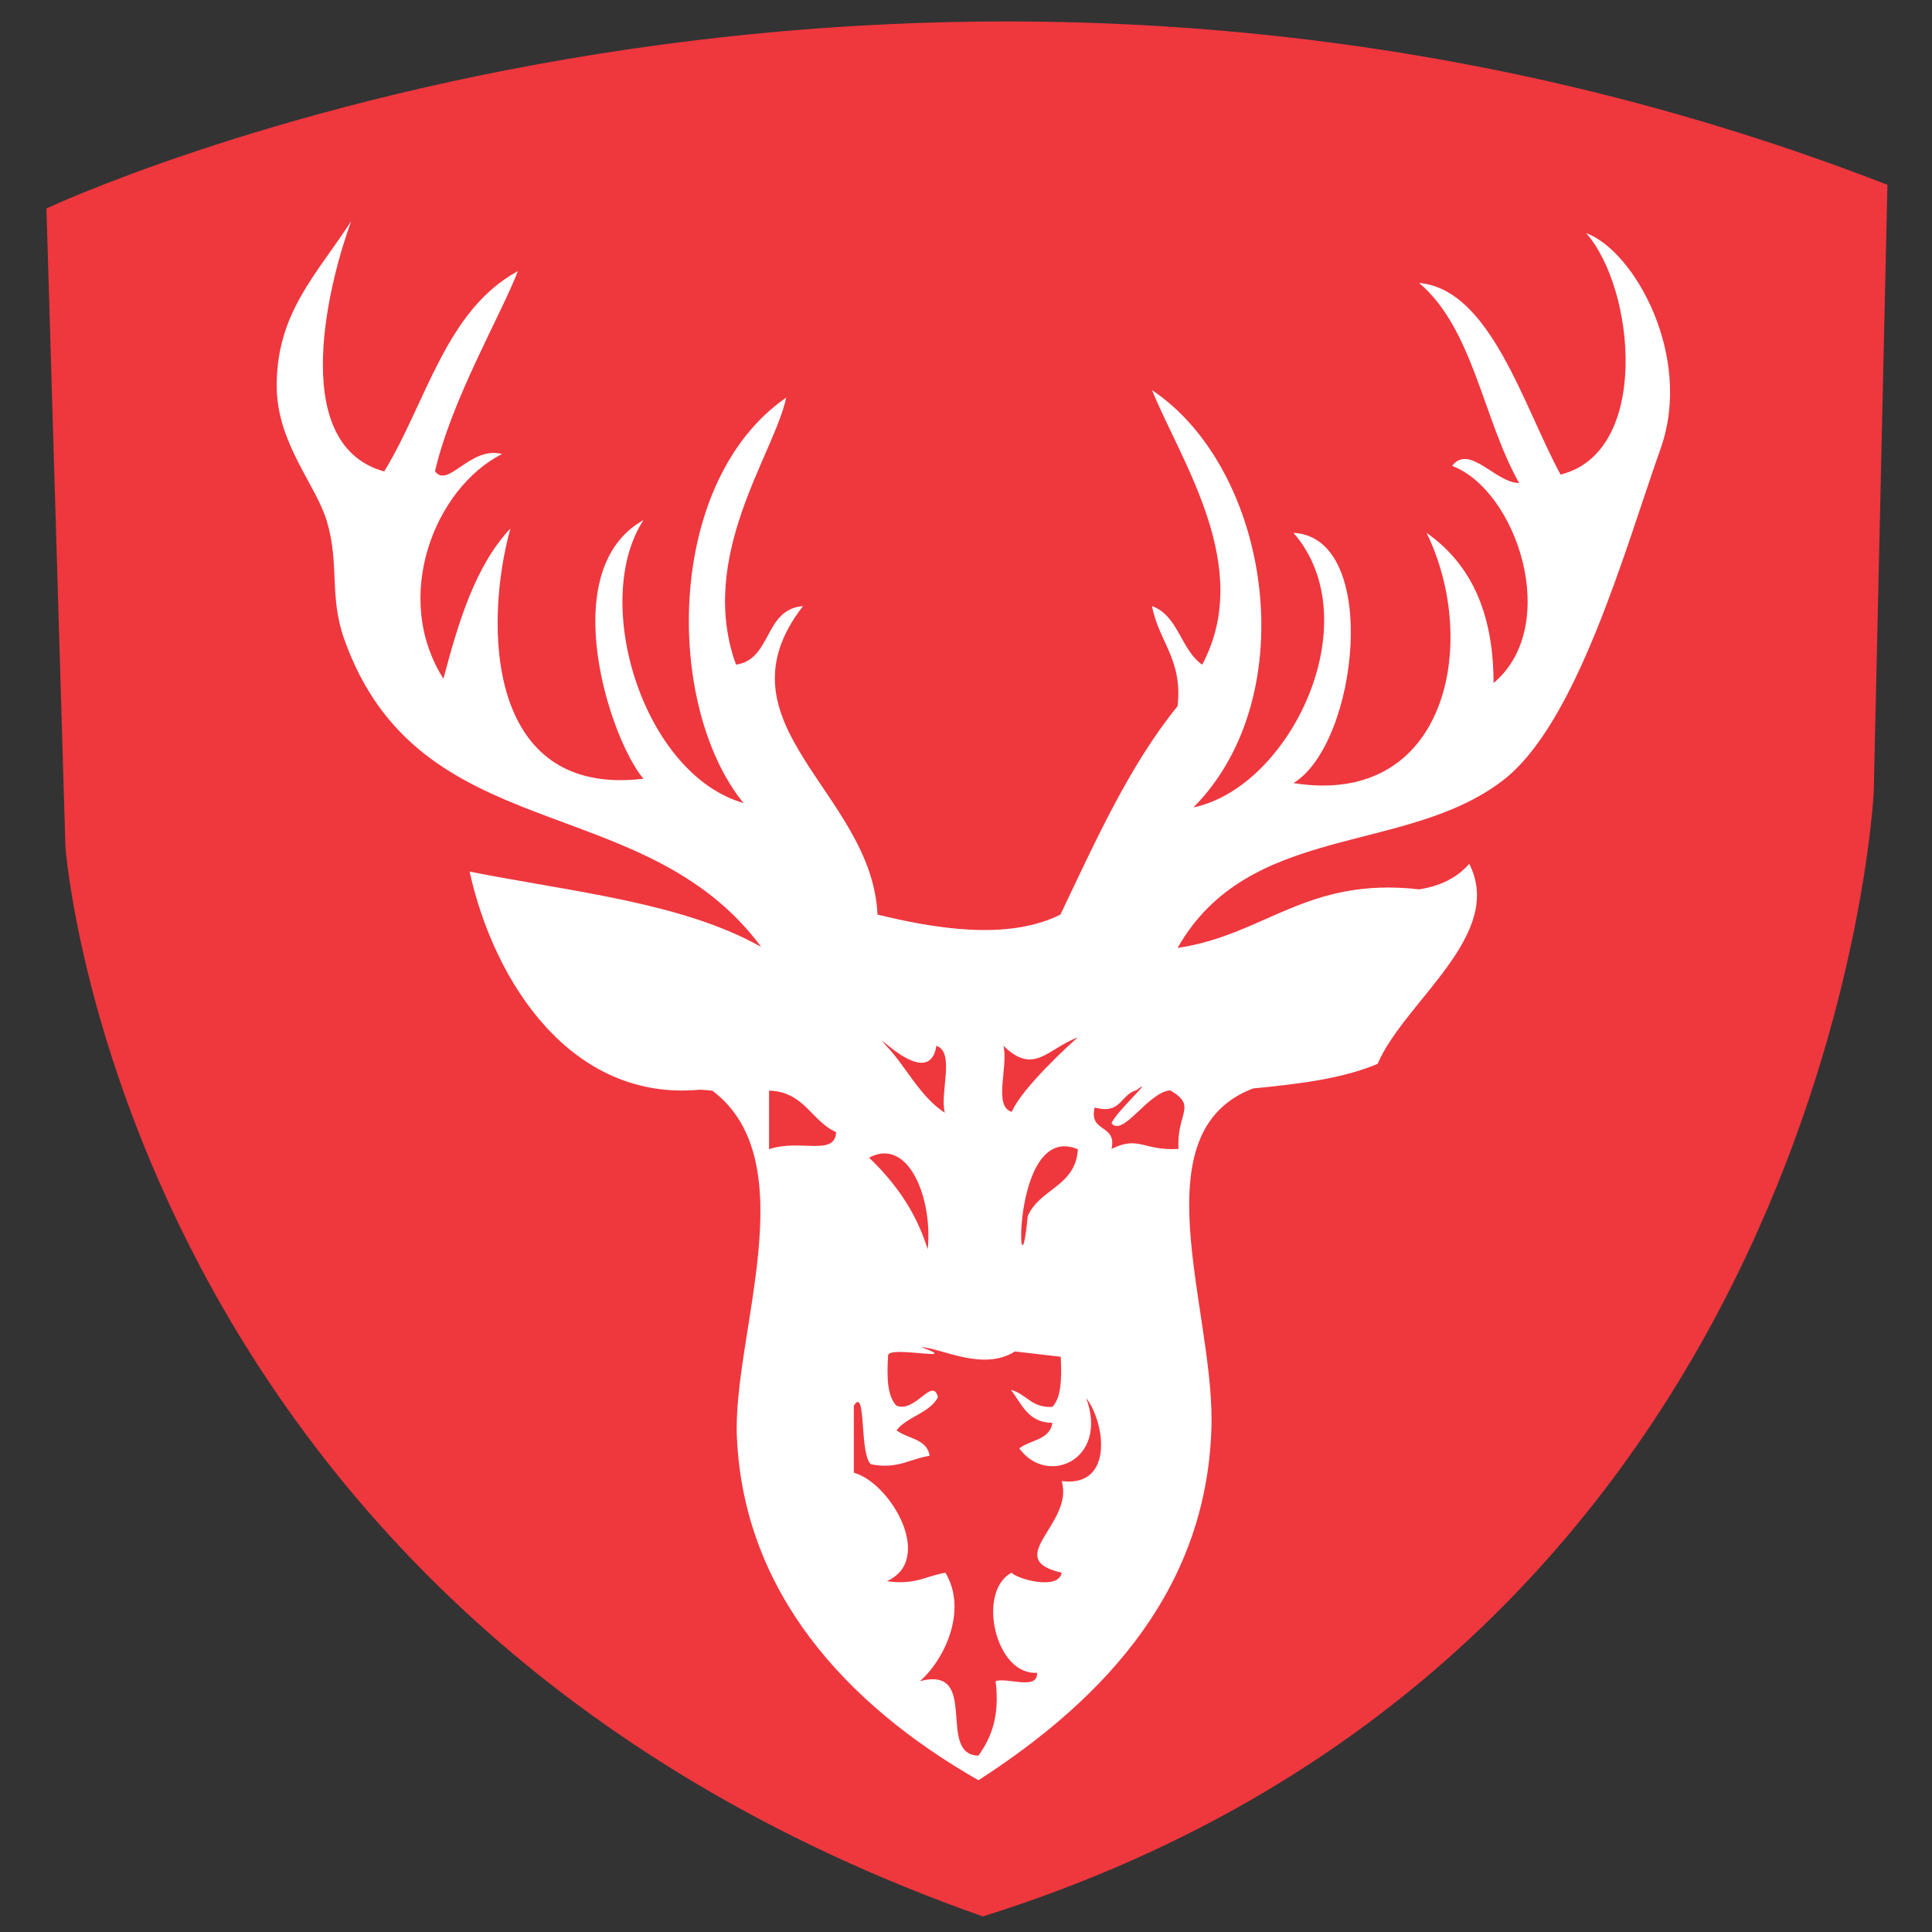 <svg xmlns="http://www.w3.org/2000/svg" xmlns:xlink="http://www.w3.org/1999/xlink" id="Layer_1" x="0px" y="0px" viewBox="0 0 620 620" style="enable-background:new 0 0 620 620;" xml:space="preserve"><rect x="0" y="0" width="620" height="620" fill="#333333" stroke="none"/><style type="text/css">	.st0{fill:#EF373E;}	.st1{fill:#FFFFFF;}</style><g id="Layer_1_00000161624318763243869620000012887279492175963052_">	<g>		<path class="st0" d="M14.9,66.9L21,271.8c0,0,17.8,245.9,294.4,343.2C588,529.6,601.3,254.3,601.3,254.3l4.4-195   C290.6-62.9,14.9,66.9,14.9,66.9"></path>		<path class="st1" d="M509,74.8c15.7,17.7,20.8,70.3-8.2,77.5c-11.9-21.9-22.5-59.5-45.4-61.5c17.4,14.7,20.5,43.7,32.1,64.2   c-7.5,0-16-12.7-21.5-5.5c20.8,7.9,35.2,51.3,13.3,69.7c0-23.3-7.8-38.6-21.5-48.2c17.1,34.9,6.8,88.2-42.7,80.3   c20.8-12.7,28-78.9,0-80.3c24.6,28.3-1,81.6-32.1,88.1c35.9-36.2,24.6-108.6-13.3-133.9c9.3,22.9,32.8,56.7,16.1,88.1   c-6.9-4.8-7.6-15.7-16.1-18.8c2.1,11.3,9.9,17.1,8.2,32.1c-15.7,19.4-26.3,43.3-37.6,66.9c-17,8.5-40.6,4.4-58.7,0   c-1.7-39.2-53.3-61.1-23.9-99c-12.6,1-9.9,17.1-21.5,18.8c-12.6-34.8,12.3-67.6,16.1-85.7c-39,27-39,99-13.7,130.1   c-32.1-9.2-49.2-64.5-32.1-90.8c-28.7,16.1-10.6,70.7,0,83c-50.6,6.1-51.2-49.6-42.7-80.3c-11.3,12-16.7,30.1-21.5,48.2   c-16.7-26.3-2.7-61.2,18.8-72.1c-10.2-2.7-17.4,11.3-21.5,5.5c5.4-23.2,21.1-49.9,26.6-64.2c-23.2,12.6-29.3,42-42.9,64.3   c-32.1-8.9-16.7-63.9-10.6-80.3c-11.3,17.4-24.2,29.7-23.9,53.6c0.4,18.1,12.7,31.1,16.1,42.7c4.1,13.7,0.7,23.9,5.5,37.6   c23.9,67.9,96,47.8,133.9,99c-25.3-14.3-60.8-17.7-93.6-24.2c7.9,35.8,32.8,73.8,73.8,70c1.7,0,3.4,0.3,4.1,0.3   c30.4,22.9,6.2,79.3,7.9,111.7c2.4,49.1,34.5,85,77.5,109.6c41.3-26.6,74.1-62.5,74.8-115.1c0.3-37.2-23.2-92.9,13.3-106.9   c14.4-1.4,28.7-3.1,40-7.9c8.6-20.1,41-41.3,29.4-64.2c-3.8,4.4-9.3,7.2-16.1,8.2c-36.2-4.1-49.5,14.7-77.5,18.8   c22.9-40.3,72.8-29.7,104.2-53.6c23.9-18.1,39.3-74.1,50.9-106.9C543.3,114.3,524.5,80.5,509,74.8z M322,335.6   c9.9,9.6,14,1,23.9-2.7c-2.4,2-18.1,16.4-21.2,23.9C318.6,355.1,323.7,342.1,322,335.6z M345.9,368.8c-0.7,12-12.3,12.6-16.1,21.5   C326.8,422.7,323.7,359.5,345.9,368.8z M300.5,335.6c6.1,2.1,1,15.1,2.7,21.5c-8.2-5.4-12.3-14.7-18.8-21.5   C278,328.1,298.1,351,300.5,335.6z M297.7,400.9c-3.8-12.3-10.6-21.5-18.8-29.4C291.6,364.7,299.4,384.8,297.7,400.9z    M246.8,368.8V350c11.3,0.3,13.7,9.9,21.5,13.3C268,371.2,256.7,365.4,246.8,368.8z M340.7,475.3c4.1,13.7-19.5,24.9,0,29.4   c-1,5.8-14.3,2-16.1,0c-11.3,6.1-5.1,33.1,8.2,32.1c0.3,5.8-9.6,1.4-13.3,2.7c1.4,11.3-1.4,18.1-5.5,23.9   c-13.7-0.3,0.7-29-18.8-23.9c7.2-6.1,15.7-22.2,8.2-34.8c-6.1,1-9.9,4.1-18.8,2.7c15.4-6.8,1.4-31.4-10.6-34.8v-21.5   c4.1-6.5,1.7,15.7,5.5,18.8c8.5,1.7,12.3-1.7,18.8-2.7c-0.7-5.5-7.2-5.5-10.6-8.2c3.4-4.4,10.6-5.5,13.3-10.6   c-1.7-6.8-7.2,5.1-13.3,2.7c-3.1-3.1-3.1-9.6-2.7-16.1c0-3.4,24.6,2.4,10.6-2.7c6.5,0.3,19.8,7.9,30.1,1.4l14.7,1.7   c0.3,6.5,0.3,13-2.7,16.1c-6.8,0.3-8.2-4.1-13.3-5.5c3.4,4.4,5.5,10.6,13.3,10.6c-0.7,5.5-7.2,5.5-10.6,8.2   c8.9,12.3,28.7,3.8,21.5-16.1C354.7,456.6,357.5,477.4,340.7,475.3z M378.2,368.7c-11.3,0.7-12.6-4.4-21.5,0   c1.8-8.1-7.4-5.1-5.4-13.3c8.5,2.4,8.2-4.1,13.3-5.5c6.8-5.1-6.8,7.2-7.9,10.6c3.8,4.4,11.6-9.9,18.8-10.6   C384.4,355,377.5,357.1,378.2,368.7z"></path>	</g></g></svg>
